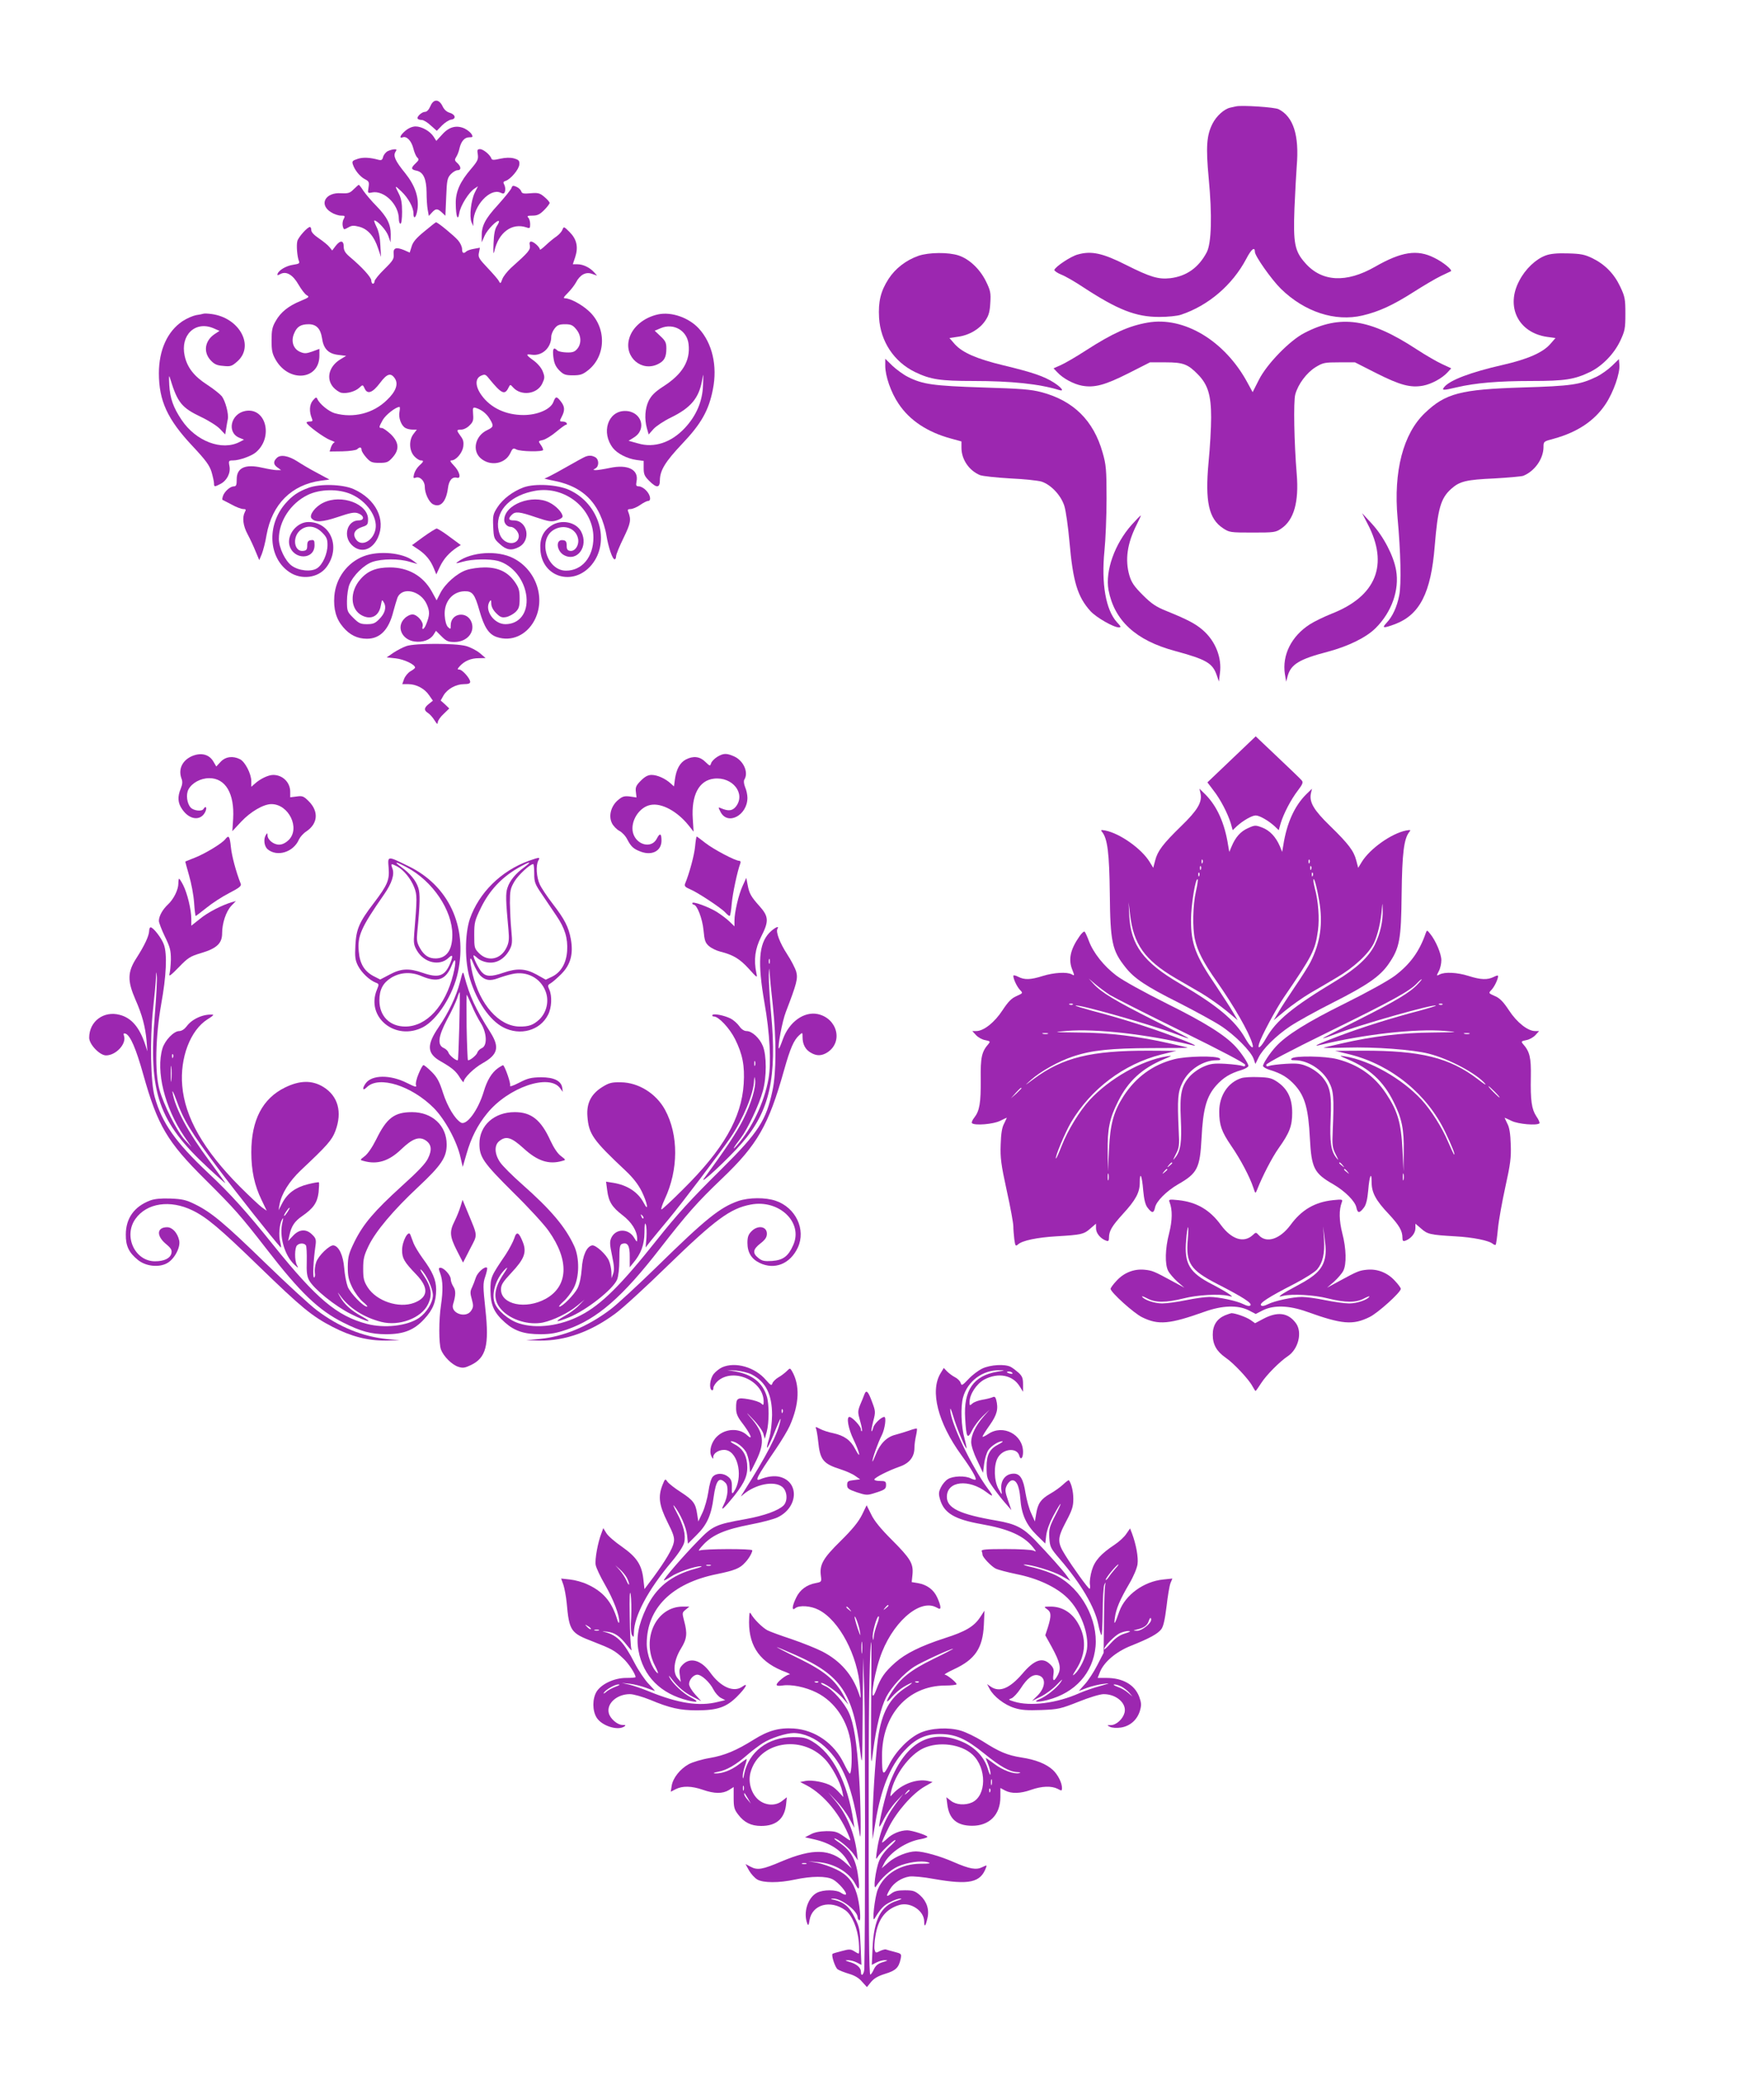 <?xml version="1.0" standalone="no"?>
<!DOCTYPE svg PUBLIC "-//W3C//DTD SVG 20010904//EN"
 "http://www.w3.org/TR/2001/REC-SVG-20010904/DTD/svg10.dtd">
<svg version="1.0" xmlns="http://www.w3.org/2000/svg"
 width="1088pt" height="1280pt" viewBox="0 0 1088 1280"
 preserveAspectRatio="xMidYMid meet">
<g transform="translate(0,1280) scale(0.1,-0.1)"
fill="#9c27b0" stroke="none">
<path d="M2655 12146 c-10 -23 -22 -36 -34 -36 -20 0 -55 -33 -44 -43 3 -4 15
-7 25 -7 10 0 35 -15 55 -34 l37 -33 32 33 c18 18 43 34 56 36 33 4 28 31 -7
42 -19 5 -36 20 -45 40 -22 46 -56 47 -75 2z"/>
<path d="M7624 12144 c-5 -1 -21 -5 -36 -8 -37 -8 -85 -51 -109 -98 -37 -72
-42 -144 -24 -337 22 -231 17 -401 -12 -457 -50 -95 -125 -148 -225 -160 -73
-8 -122 6 -273 82 -144 73 -215 88 -298 64 -42 -11 -137 -74 -144 -95 -1 -5
18 -19 43 -29 26 -10 86 -45 134 -77 214 -140 325 -184 470 -184 53 0 113 6
135 14 168 56 316 183 401 343 32 62 54 79 54 44 0 -25 103 -171 160 -227 146
-143 335 -205 504 -165 102 24 188 64 312 143 61 39 137 84 170 100 32 15 61
29 63 30 11 8 -49 57 -103 83 -105 53 -202 38 -366 -56 -177 -101 -328 -93
-430 24 -65 73 -74 122 -66 337 4 99 11 216 14 260 16 190 -20 304 -111 351
-23 13 -228 26 -263 18z"/>
<path d="M2501 11994 c-32 -27 -42 -50 -17 -41 24 9 53 -21 65 -67 6 -25 17
-51 25 -58 11 -11 10 -16 -10 -35 -31 -29 -30 -39 6 -46 41 -9 60 -50 61 -134
0 -37 3 -85 7 -107 l7 -38 19 21 c24 26 34 26 62 0 l21 -20 5 115 c4 105 7
118 28 141 13 14 32 25 42 25 24 0 23 22 -2 45 -17 15 -17 20 -5 39 7 11 16
35 19 51 10 43 31 68 60 68 22 0 24 2 15 19 -6 10 -25 26 -43 35 -50 23 -97
11 -139 -37 l-36 -39 -16 25 c-22 35 -74 64 -112 64 -19 0 -43 -10 -62 -26z"/>
<path d="M2392 11868 c-12 -6 -25 -22 -29 -35 -4 -19 -10 -23 -27 -19 -55 15
-97 17 -130 6 -31 -10 -36 -15 -30 -33 11 -36 44 -76 74 -92 26 -13 28 -19 23
-51 -6 -36 -5 -37 22 -31 75 14 165 -75 165 -164 0 -16 5 -29 10 -29 6 0 10
31 10 73 0 53 -5 83 -20 112 -27 53 -26 54 16 14 42 -40 74 -98 74 -134 0 -44
18 -27 25 24 10 74 -15 147 -76 223 -61 75 -75 106 -60 131 9 14 8 17 -6 16
-10 0 -28 -5 -41 -11z"/>
<path d="M2947 11847 c4 -29 -1 -41 -41 -88 -69 -80 -96 -142 -95 -214 1 -81
13 -114 22 -58 7 44 59 128 94 150 l21 14 -20 -40 c-23 -48 -34 -146 -20 -181
l11 -25 0 26 c3 101 103 209 167 181 19 -9 24 -8 29 8 3 11 1 28 -4 39 -9 16
-7 21 7 25 31 10 83 71 85 101 2 24 -3 29 -33 38 -23 6 -52 5 -85 -2 -39 -9
-51 -9 -54 1 -8 23 -50 58 -70 58 -17 0 -19 -5 -14 -33z"/>
<path d="M2182 11633 c-24 -24 -33 -27 -78 -25 -99 7 -139 -71 -61 -118 17
-11 45 -20 60 -20 25 0 27 -2 17 -21 -7 -11 -9 -31 -6 -44 6 -23 7 -23 34 -8
22 13 34 13 69 4 52 -14 91 -59 115 -133 l18 -53 -4 72 c-2 46 -10 86 -23 112
-11 23 -18 41 -14 41 19 0 74 -60 86 -95 l14 -40 1 48 c0 64 -22 108 -88 176
-30 30 -66 73 -80 93 -13 21 -27 38 -29 38 -2 0 -16 -12 -31 -27z"/>
<path d="M3155 11641 c-3 -10 -41 -57 -83 -104 -80 -87 -103 -131 -101 -198
l0 -34 18 41 c17 38 78 100 88 90 3 -2 -3 -16 -13 -31 -12 -19 -18 -51 -20
-108 -2 -56 -1 -71 5 -47 25 116 109 178 199 147 19 -7 22 -5 22 20 0 16 -5
34 -12 41 -9 9 -4 12 26 12 30 0 45 7 72 34 19 19 34 39 34 44 0 6 -14 22 -32
37 -28 24 -39 27 -85 23 -43 -4 -54 -2 -58 12 -3 9 -16 22 -30 28 -20 9 -25 8
-30 -7z"/>
<path d="M2618 11373 c-50 -41 -71 -65 -79 -93 l-12 -38 -34 15 c-51 21 -69
14 -65 -25 3 -28 -4 -40 -57 -92 -34 -33 -61 -67 -61 -75 0 -8 -4 -15 -10 -15
-5 0 -10 9 -10 20 0 20 -59 84 -133 146 -28 24 -37 39 -37 63 0 39 -21 41 -50
4 l-21 -28 -17 21 c-9 12 -38 35 -64 53 -30 20 -48 39 -48 51 0 11 -4 20 -8
20 -16 0 -72 -63 -78 -87 -7 -26 -1 -97 10 -124 6 -13 -1 -17 -35 -22 -43 -6
-89 -33 -97 -56 -3 -10 0 -11 18 -1 36 19 77 -5 112 -67 17 -29 39 -58 50 -64
18 -10 15 -13 -37 -35 -74 -30 -124 -69 -155 -125 -21 -36 -25 -57 -25 -119 0
-64 4 -82 27 -122 83 -140 268 -121 268 28 l0 42 -43 -16 c-37 -13 -49 -14
-75 -3 -43 18 -59 66 -38 114 17 42 41 57 90 57 47 0 73 -27 82 -85 9 -66 39
-97 100 -104 l49 -6 -38 -23 c-68 -43 -87 -117 -42 -170 14 -16 37 -32 51 -35
35 -6 85 8 111 32 20 19 21 19 32 -5 17 -39 49 -27 95 34 43 58 67 65 92 27
22 -34 6 -80 -49 -132 -84 -83 -207 -114 -322 -82 -38 11 -95 58 -108 89 -5
12 -10 10 -27 -10 -22 -25 -24 -70 -6 -112 6 -14 3 -18 -13 -18 -12 0 -21 -3
-20 -7 1 -15 109 -94 147 -108 20 -7 32 -14 25 -14 -6 -1 -15 -13 -21 -28 l-9
-28 79 1 c44 1 85 7 91 13 15 15 27 14 27 -4 0 -8 13 -29 29 -47 26 -29 35
-33 81 -33 46 0 55 4 81 33 44 49 40 94 -11 144 -23 21 -47 38 -55 38 -20 0
-19 5 6 50 18 31 80 80 103 80 3 0 3 -13 0 -30 -8 -35 11 -87 37 -100 10 -6
30 -10 44 -10 l26 0 -20 -26 c-30 -38 -28 -103 4 -138 13 -14 31 -26 40 -26
21 0 19 -7 -10 -33 -13 -12 -27 -35 -31 -51 -6 -25 -5 -28 11 -22 25 9 55 -21
55 -56 0 -41 25 -94 50 -108 46 -24 82 14 93 100 6 48 27 71 56 63 28 -7 15
41 -21 77 -20 21 -25 30 -14 30 28 0 66 44 73 83 4 30 1 45 -16 67 -27 37 -26
40 4 40 14 0 37 11 51 26 22 21 25 32 22 69 -3 41 -1 44 17 39 35 -11 65 -34
85 -67 27 -44 25 -51 -15 -70 -74 -35 -95 -126 -40 -174 59 -51 150 -35 182
31 14 31 19 34 37 24 26 -14 166 -16 166 -3 0 6 -7 21 -16 33 -15 21 -14 22
15 28 16 4 53 26 81 50 29 24 56 44 61 44 6 0 7 5 4 10 -3 6 -15 10 -26 10
-18 0 -19 2 -4 30 20 39 19 62 -6 94 -26 33 -32 33 -46 -4 -17 -45 -98 -80
-184 -80 -109 0 -203 44 -259 122 -39 54 -41 103 -4 120 24 11 29 10 50 -17
77 -94 97 -104 120 -57 11 22 11 22 29 2 49 -54 147 -42 179 23 16 34 17 42 4
75 -8 22 -31 49 -55 67 -50 36 -53 43 -13 37 64 -9 120 43 120 111 0 13 9 36
21 51 16 21 29 26 64 26 36 0 48 -5 69 -31 31 -37 34 -87 7 -120 -16 -19 -28
-24 -66 -23 -25 1 -51 6 -57 12 -24 24 -31 12 -25 -40 5 -40 14 -59 37 -83 26
-26 38 -30 84 -30 45 0 60 5 93 31 113 89 115 267 3 367 -44 40 -112 76 -143
77 -15 0 -12 6 15 33 18 18 40 46 50 64 25 48 61 68 99 54 l32 -11 -19 21
c-26 29 -68 49 -102 49 l-29 0 15 45 c20 62 9 110 -35 154 -35 35 -36 35 -44
14 -4 -11 -20 -29 -35 -40 -15 -10 -45 -34 -66 -54 -21 -20 -38 -33 -38 -28 0
14 -38 49 -54 49 -9 0 -12 -8 -8 -25 4 -26 -7 -40 -117 -138 -23 -22 -47 -52
-53 -69 -10 -28 -12 -29 -21 -12 -5 11 -37 47 -70 82 -53 56 -59 66 -53 93 l6
31 -38 -7 c-20 -3 -41 -11 -46 -16 -17 -16 -26 -10 -26 15 0 14 -11 38 -25 54
-23 27 -127 113 -136 111 -2 0 -34 -25 -71 -56z"/>
<path d="M5665 11222 c-77 -27 -143 -78 -185 -143 -48 -75 -64 -139 -58 -240
9 -145 92 -271 222 -334 95 -46 156 -55 358 -55 236 0 408 -18 531 -56 33 -10
16 14 -31 45 -62 40 -133 64 -311 107 -167 40 -255 79 -302 131 l-33 38 54 8
c70 10 133 48 167 99 22 32 28 56 31 110 4 61 1 76 -27 133 -37 75 -102 137
-168 159 -62 21 -184 20 -248 -2z"/>
<path d="M9533 11224 c-60 -22 -125 -83 -162 -155 -86 -160 -7 -321 171 -347
l52 -7 -33 -38 c-46 -52 -139 -93 -293 -128 -197 -45 -324 -93 -360 -136 -18
-22 -7 -22 73 -3 117 28 261 40 467 40 203 0 263 9 360 56 75 37 147 111 185
191 29 62 32 76 32 168 0 91 -3 106 -32 167 -37 79 -94 137 -171 175 -48 23
-71 28 -152 30 -66 2 -108 -2 -137 -13z"/>
<path d="M1255 10865 c-5 -2 -26 -6 -46 -9 -20 -4 -57 -20 -83 -37 -93 -62
-146 -178 -146 -321 0 -170 53 -285 206 -448 85 -91 106 -120 119 -162 8 -28
15 -60 15 -70 0 -22 3 -22 40 -3 40 21 64 68 55 111 -6 32 -4 34 23 34 37 0
111 26 139 49 111 92 64 280 -64 256 -91 -17 -116 -135 -35 -166 l27 -11 -27
-14 c-109 -57 -270 4 -358 136 -51 76 -71 132 -76 215 -3 61 -2 66 7 35 44
-143 70 -175 187 -231 47 -22 101 -56 119 -75 l32 -34 6 37 c3 21 8 47 10 57
7 32 -15 113 -37 142 -12 14 -52 46 -89 70 -81 52 -124 106 -140 179 -28 127
64 217 176 171 l39 -17 -29 -19 c-61 -40 -73 -110 -27 -161 23 -25 38 -33 78
-36 46 -5 54 -2 87 27 109 95 15 270 -158 293 -22 3 -44 4 -50 2z"/>
<path d="M4060 10861 c-89 -19 -161 -79 -180 -152 -31 -113 79 -206 180 -154
38 19 50 43 50 96 0 35 -6 47 -36 75 l-36 34 38 16 c79 33 162 -15 171 -99 12
-103 -38 -186 -158 -262 -50 -33 -71 -54 -88 -87 -23 -48 -27 -111 -11 -170
l11 -38 29 33 c16 18 64 50 107 71 123 60 173 119 193 228 9 51 9 50 6 -28 -3
-99 -41 -188 -112 -264 -84 -90 -189 -125 -289 -95 l-58 16 32 20 c84 51 47
164 -54 164 -106 0 -149 -134 -74 -229 27 -34 87 -65 144 -73 l45 -6 0 -44 c0
-38 5 -50 34 -79 46 -46 66 -45 66 4 1 61 33 114 138 225 117 123 164 206 189
336 29 144 -4 285 -87 375 -62 67 -168 104 -250 87z"/>
<path d="M7078 10810 c-115 -20 -215 -65 -381 -172 -60 -39 -129 -79 -154 -90
l-45 -20 24 -25 c34 -37 99 -72 151 -82 77 -14 141 3 286 76 l134 68 96 0
c109 0 138 -11 201 -76 60 -62 80 -127 80 -264 0 -63 -7 -188 -16 -278 -22
-240 1 -347 89 -405 39 -26 45 -27 182 -27 134 0 143 1 178 25 78 53 109 164
95 335 -16 192 -21 449 -9 492 17 63 70 134 125 168 46 28 56 30 146 30 l97 0
134 -68 c145 -73 209 -90 286 -76 52 10 117 45 151 82 l23 25 -56 26 c-31 14
-102 55 -157 91 -290 190 -470 217 -693 101 -90 -46 -231 -191 -280 -288 l-39
-77 -31 57 c-139 259 -392 412 -617 372z"/>
<path d="M5460 10544 c0 -63 35 -165 82 -234 68 -103 179 -176 323 -215 l65
-18 0 -39 c0 -72 47 -141 115 -169 17 -6 100 -15 185 -20 85 -4 173 -13 195
-20 59 -20 120 -86 140 -151 9 -29 23 -127 31 -218 22 -250 50 -341 130 -430
36 -39 142 -100 175 -100 15 0 13 6 -12 32 -69 76 -97 239 -77 440 7 68 13
213 13 323 0 179 -3 209 -24 282 -56 200 -181 322 -378 374 -64 17 -128 22
-363 29 -304 10 -369 19 -460 65 -28 14 -70 45 -95 68 l-45 44 0 -43z"/>
<path d="M9942 10543 c-24 -23 -66 -53 -95 -67 -101 -49 -154 -57 -457 -66
-382 -12 -474 -36 -601 -157 -135 -128 -195 -361 -169 -649 19 -207 24 -409
10 -477 -14 -71 -41 -130 -78 -169 -31 -33 -21 -35 52 -8 153 58 222 193 245
481 19 232 37 295 101 353 53 47 90 57 270 65 85 5 164 12 175 16 70 28 124
104 125 176 0 36 0 36 64 53 145 40 251 110 320 215 48 73 89 190 84 242 l-3
34 -43 -42z"/>
<path d="M1707 9975 c-23 -22 -21 -41 5 -59 l22 -16 -26 0 c-15 0 -55 7 -91
15 -104 24 -157 0 -157 -71 0 -36 -3 -44 -18 -44 -22 0 -58 -32 -67 -60 -4
-12 -5 -22 -3 -23 1 -1 27 -14 56 -29 28 -16 61 -28 72 -28 17 0 19 -3 10 -19
-17 -33 -11 -84 17 -136 15 -28 37 -75 49 -105 l23 -55 16 38 c8 21 22 73 29
117 34 190 154 310 335 335 l53 7 -78 42 c-44 23 -97 55 -120 70 -54 35 -105
44 -127 21z"/>
<path d="M3610 9983 c-8 -3 -65 -34 -126 -69 -61 -35 -117 -64 -125 -65 -8 0
19 -7 60 -15 139 -28 229 -94 282 -209 16 -34 34 -91 39 -126 12 -73 37 -149
51 -149 5 0 9 9 9 19 0 11 21 62 46 113 44 91 48 111 29 161 -6 13 -2 17 14
17 12 0 39 11 59 25 20 14 42 25 49 25 22 0 14 39 -12 65 -13 14 -33 25 -44
25 -17 0 -20 5 -15 30 15 73 -53 107 -163 84 -38 -8 -77 -14 -88 -14 -18 1
-19 1 -2 11 23 13 22 56 -2 69 -21 11 -37 12 -61 3z"/>
<path d="M1903 9791 c-63 -23 -100 -48 -142 -96 -117 -134 -106 -337 24 -424
74 -50 178 -36 228 30 91 121 28 279 -111 279 -70 0 -133 -77 -117 -143 24
-92 155 -92 155 0 0 30 -3 34 -22 31 -18 -2 -23 -10 -23 -33 0 -24 -5 -31 -24
-33 -54 -8 -70 76 -25 122 40 39 96 36 140 -8 28 -28 34 -41 34 -77 0 -55 -30
-122 -64 -144 -36 -24 -113 -16 -156 15 -40 28 -80 111 -80 166 0 109 72 219
178 271 76 37 190 39 269 4 95 -42 163 -140 149 -215 -14 -74 -89 -112 -121
-62 -22 33 -7 61 40 76 31 10 35 15 35 47 0 95 -164 157 -276 102 -49 -23 -89
-76 -73 -96 23 -27 67 -24 163 8 76 26 102 31 124 23 39 -14 42 -44 4 -44 -70
0 -98 -96 -43 -151 54 -54 126 -34 162 45 50 111 -13 238 -150 299 -67 30
-208 34 -278 8z"/>
<path d="M3230 9794 c-67 -25 -128 -71 -162 -123 -27 -42 -29 -52 -26 -119 3
-71 5 -76 41 -108 40 -37 72 -42 116 -19 79 40 56 165 -31 165 -32 0 -35 11
-12 34 22 23 48 20 150 -15 78 -26 94 -29 127 -19 20 6 37 17 37 24 0 23 -40
66 -81 86 -106 54 -279 -12 -279 -108 0 -22 19 -42 40 -42 22 0 50 -32 50 -56
0 -48 -62 -60 -100 -19 -15 16 -24 41 -28 73 -10 110 82 199 231 225 183 31
357 -110 357 -289 0 -120 -70 -204 -169 -204 -118 0 -176 190 -77 251 62 38
137 12 151 -52 9 -39 -17 -81 -48 -77 -17 2 -22 10 -22 33 0 24 -5 31 -23 33
-47 7 -40 -68 8 -93 81 -42 151 55 105 145 -31 61 -124 79 -186 37 -50 -33
-71 -80 -66 -149 10 -170 204 -227 316 -92 117 142 48 377 -138 462 -72 33
-211 41 -281 16z"/>
<path d="M8435 9569 c132 -252 54 -447 -223 -555 -47 -19 -107 -48 -133 -65
-114 -73 -172 -190 -154 -307 l8 -47 9 35 c20 72 71 104 248 150 127 34 237
88 295 146 99 99 147 235 126 356 -15 89 -78 210 -150 288 l-60 65 34 -66z"/>
<path d="M6980 9563 c-105 -118 -164 -285 -143 -402 36 -189 168 -311 409
-376 195 -53 233 -75 259 -151 l13 -38 6 50 c14 97 -28 201 -106 268 -45 39
-95 65 -223 117 -65 26 -93 45 -147 99 -53 53 -69 77 -82 120 -28 96 -14 197
44 312 16 32 28 58 26 58 -3 0 -28 -26 -56 -57z"/>
<path d="M2612 9489 l-71 -52 39 -26 c46 -31 75 -66 96 -117 l15 -37 23 49
c23 47 55 84 104 117 l24 15 -69 51 c-37 28 -73 50 -79 51 -6 0 -43 -23 -82
-51z"/>
<path d="M2243 9369 c-101 -39 -172 -135 -181 -246 -6 -80 11 -141 54 -191 41
-49 89 -72 147 -72 81 0 135 55 163 168 8 31 20 69 25 84 28 71 143 46 181
-39 20 -45 19 -68 -4 -125 -12 -31 -29 -38 -21 -10 6 26 -34 72 -63 72 -14 0
-36 -11 -49 -25 -52 -51 -17 -131 62 -142 51 -7 96 10 117 42 l15 24 35 -35
c29 -29 41 -34 79 -34 76 0 127 58 106 120 -26 74 -129 60 -129 -17 0 -25 -1
-26 -17 -11 -10 10 -18 38 -20 70 -6 84 46 149 122 151 49 1 63 -17 92 -119
29 -103 58 -148 109 -164 88 -29 180 11 229 101 73 135 14 313 -129 386 -97
50 -260 39 -342 -22 -17 -12 -13 -12 30 0 57 17 165 19 218 5 91 -26 164 -118
175 -221 10 -100 -44 -169 -130 -169 -71 0 -131 87 -97 140 8 12 10 9 10 -13
0 -18 11 -40 30 -59 26 -26 36 -29 63 -24 18 4 43 18 57 31 21 21 25 35 25 84
0 50 -5 66 -30 102 -43 61 -102 89 -185 89 -36 0 -87 -7 -113 -16 -59 -20
-131 -84 -161 -142 l-23 -45 -30 55 c-54 96 -145 148 -258 148 -84 0 -137 -21
-182 -73 -68 -77 -63 -186 9 -223 57 -30 106 -4 117 62 7 37 7 38 19 17 17
-30 6 -68 -30 -103 -24 -25 -38 -30 -75 -30 -39 0 -50 5 -84 39 -37 37 -39 41
-39 104 0 35 7 81 15 101 24 58 90 122 142 140 58 20 165 21 229 1 l49 -14
-25 19 c-64 51 -214 65 -307 29z"/>
<path d="M2507 8815 c-21 -7 -57 -26 -80 -41 l-42 -29 56 -6 c52 -6 119 -38
119 -57 0 -4 -13 -14 -29 -23 -15 -9 -33 -31 -39 -48 l-11 -31 37 0 c50 0 102
-28 129 -69 l23 -33 -25 -20 c-30 -24 -32 -39 -5 -56 11 -7 29 -27 40 -45 15
-24 20 -27 20 -13 0 10 16 34 36 52 l35 34 -26 25 -27 24 18 32 c24 40 77 69
126 69 26 0 38 4 38 14 0 21 -49 76 -67 76 -14 0 -13 3 3 21 29 32 69 49 116
49 l43 1 -35 30 c-19 16 -57 36 -85 44 -66 18 -315 18 -368 0z"/>
<path d="M7596 8116 l-149 -142 37 -49 c44 -56 88 -142 107 -203 l12 -43 26
25 c37 34 93 66 116 66 23 0 79 -32 116 -66 l26 -25 12 43 c19 61 63 146 106
202 29 38 34 50 24 62 -6 8 -73 72 -148 143 l-136 129 -149 -142z"/>
<path d="M1184 8136 c-61 -27 -86 -82 -64 -140 7 -18 5 -35 -5 -60 -21 -50
-19 -88 8 -127 44 -66 113 -75 142 -19 14 27 5 44 -10 20 -10 -17 -61 -11 -79
9 -23 25 -30 80 -14 111 22 41 75 70 129 70 100 0 156 -95 147 -250 l-5 -77
54 58 c58 62 138 109 187 109 107 0 179 -149 107 -221 -20 -19 -40 -29 -60
-29 -34 0 -71 30 -71 58 0 14 -2 15 -10 2 -16 -25 -11 -69 10 -88 59 -50 160
-19 194 60 7 15 27 38 46 50 71 48 77 123 14 186 -31 31 -39 34 -74 29 l-40
-5 0 36 c-1 57 -47 102 -105 102 -30 0 -80 -24 -112 -53 l-23 -20 0 34 c0 46
-39 121 -70 136 -44 22 -89 16 -119 -16 l-27 -29 -17 29 c-26 46 -76 59 -133
35z"/>
<path d="M4423 8131 c-17 -11 -34 -28 -37 -39 -6 -19 -8 -18 -36 9 -33 33 -74
38 -120 14 -36 -19 -58 -59 -67 -120 l-6 -46 -21 19 c-33 30 -82 52 -117 52
-22 0 -41 -10 -66 -35 -29 -29 -35 -41 -31 -70 l4 -34 -41 6 c-34 4 -46 1 -73
-22 -43 -36 -60 -97 -38 -142 8 -17 29 -39 46 -48 16 -8 39 -32 49 -53 24 -46
40 -60 88 -77 68 -23 123 8 123 70 0 45 -10 49 -29 12 -32 -64 -127 -40 -147
37 -17 70 38 158 109 171 68 13 164 -39 234 -126 l31 -39 -5 78 c-10 147 38
239 131 249 114 13 197 -92 135 -172 -22 -27 -46 -30 -93 -10 -17 8 -17 6 -2
-23 44 -86 166 -21 166 87 0 18 -6 47 -14 65 -8 20 -10 39 -5 47 28 45 -6 120
-67 145 -44 19 -63 18 -101 -5z"/>
<path d="M7405 7904 c10 -53 -19 -102 -119 -199 -114 -111 -146 -154 -161
-212 l-12 -46 -22 36 c-50 82 -183 176 -273 194 -28 5 -31 4 -21 -8 34 -41 45
-132 48 -379 3 -302 14 -353 97 -457 53 -68 128 -118 328 -218 102 -52 219
-116 260 -143 86 -56 186 -157 202 -203 l11 -32 19 39 c26 54 109 136 196 194
40 27 157 92 260 144 214 108 293 163 346 239 69 100 78 149 81 432 3 252 14
343 48 384 10 12 7 13 -21 8 -90 -18 -223 -112 -273 -194 l-22 -36 -12 46
c-15 58 -47 101 -161 212 -100 97 -129 146 -119 199 l7 31 -36 -35 c-72 -72
-120 -178 -141 -315 l-7 -40 -14 35 c-25 58 -62 97 -108 115 -42 16 -46 16
-88 -3 -46 -20 -78 -56 -102 -114 l-14 -33 -7 40 c-21 137 -69 243 -141 315
l-36 35 7 -31z m12 -426 c-3 -8 -6 -5 -6 6 -1 11 2 17 5 13 3 -3 4 -12 1 -19z
m660 0 c-3 -8 -6 -5 -6 6 -1 11 2 17 5 13 3 -3 4 -12 1 -19z m-670 -40 c-3 -8
-6 -5 -6 6 -1 11 2 17 5 13 3 -3 4 -12 1 -19z m680 0 c-3 -8 -6 -5 -6 6 -1 11
2 17 5 13 3 -3 4 -12 1 -19z m-690 -40 c-3 -8 -6 -5 -6 6 -1 11 2 17 5 13 3
-3 4 -12 1 -19z m700 0 c-3 -8 -6 -5 -6 6 -1 11 2 17 5 13 3 -3 4 -12 1 -19z
m-721 -98 c-19 -83 -22 -224 -6 -294 16 -72 52 -143 134 -259 107 -153 198
-311 220 -384 13 -43 -12 -23 -44 33 -62 110 -171 201 -403 337 -224 131 -303
237 -312 421 l-4 81 9 -75 c21 -185 91 -282 279 -393 45 -26 118 -68 162 -94
45 -27 113 -75 152 -107 l71 -59 -29 49 c-15 27 -62 98 -102 159 -130 190
-157 262 -157 410 0 92 28 264 41 251 3 -2 -2 -37 -11 -76z m760 -54 c25 -142
8 -260 -54 -382 -11 -22 -54 -90 -95 -150 -40 -60 -87 -131 -102 -158 l-29
-49 71 59 c39 32 107 80 152 107 44 26 118 68 162 95 109 63 201 149 233 215
24 51 43 132 49 212 4 40 4 40 5 -6 3 -70 -15 -147 -48 -216 -38 -77 -114
-147 -240 -223 -269 -162 -368 -244 -431 -354 -31 -56 -56 -75 -43 -33 13 44
104 214 154 287 176 257 192 289 209 411 10 75 2 182 -19 258 -5 20 -10 43 -9
51 1 31 20 -36 35 -124z"/>
<path d="M1389 7623 c-22 -27 -123 -88 -186 -113 -32 -13 -59 -24 -60 -24 -1
-1 10 -39 23 -86 14 -47 28 -122 31 -167 3 -46 8 -83 10 -83 2 0 32 23 66 50
34 28 97 69 140 91 62 32 77 44 72 57 -29 73 -56 174 -61 228 -7 67 -13 75
-35 47z"/>
<path d="M4287 7577 c-5 -53 -36 -167 -62 -229 -5 -13 2 -21 31 -33 46 -19
193 -116 218 -144 11 -12 22 -21 26 -21 4 0 10 34 13 75 6 66 35 201 53 249 4
9 1 16 -6 16 -25 0 -159 71 -209 110 -28 22 -52 40 -54 40 -2 0 -7 -28 -10
-63z"/>
<path d="M2397 7447 c6 -75 -6 -105 -92 -218 -89 -116 -108 -160 -113 -260 -4
-72 -1 -92 16 -126 22 -43 71 -89 109 -104 21 -8 22 -10 8 -43 -71 -170 114
-320 284 -232 89 47 187 201 216 341 59 281 -58 532 -305 652 -133 65 -129 65
-123 -10z m112 3 c160 -85 281 -265 281 -416 0 -94 -35 -144 -101 -146 -43 -1
-73 18 -99 64 -19 34 -21 49 -16 101 17 174 18 235 6 271 -14 44 -51 89 -104
127 -51 37 -38 37 33 -1z m-60 6 c40 -21 86 -77 106 -130 18 -46 18 -67 0
-281 -5 -61 -3 -75 17 -109 44 -75 139 -97 194 -45 27 26 30 14 10 -35 -33
-78 -71 -91 -171 -56 -83 29 -132 26 -201 -11 l-59 -31 -43 22 c-55 30 -83 76
-89 150 -9 97 12 146 156 353 48 69 66 124 51 161 -11 30 -9 31 29 12z m346
-668 c-49 -195 -165 -320 -295 -320 -96 0 -160 64 -160 161 0 67 22 108 73
140 56 34 122 38 187 10 99 -42 150 -24 187 68 24 59 29 24 8 -59z"/>
<path d="M3261 7490 c-171 -62 -307 -197 -363 -358 -32 -96 -32 -266 1 -372
43 -139 122 -254 205 -297 104 -54 227 -20 276 77 23 44 26 116 8 156 -11 24
-10 28 7 38 11 6 41 32 67 58 57 57 75 123 59 214 -14 76 -38 123 -112 219
-34 44 -70 98 -80 120 -20 44 -25 116 -9 146 13 23 9 23 -59 -1z m-27 -39
c-53 -38 -90 -83 -104 -127 -12 -35 -11 -76 6 -260 5 -56 3 -78 -11 -107 -35
-75 -114 -92 -169 -38 -30 30 -31 35 -31 114 0 78 3 89 43 171 51 103 124 181
222 239 76 44 99 49 44 8z m61 -39 c0 -54 4 -65 50 -132 28 -41 67 -99 87
-129 52 -76 71 -139 66 -216 -5 -76 -38 -133 -94 -160 l-38 -18 -57 32 c-68
37 -120 40 -204 11 -75 -26 -107 -25 -133 3 -19 20 -52 86 -52 103 0 4 11 -3
24 -15 15 -14 42 -25 68 -28 52 -6 100 23 130 77 17 31 19 46 12 120 -5 47 -8
123 -9 170 0 76 3 90 28 133 24 40 96 107 116 107 3 0 6 -26 6 -58z m-334
-628 c30 -31 61 -37 111 -18 24 9 63 21 88 26 88 20 174 -24 205 -107 23 -59
7 -129 -38 -173 -38 -35 -65 -45 -125 -44 -125 3 -242 135 -287 323 -21 93
-19 127 5 65 11 -27 29 -59 41 -72z"/>
<path d="M1100 7350 c0 -38 -29 -97 -65 -130 -32 -30 -55 -71 -55 -100 0 -12
17 -55 37 -97 32 -65 37 -86 37 -142 -1 -36 -5 -77 -9 -90 -5 -18 11 -5 56 41
58 60 71 69 139 89 97 29 130 60 130 122 0 62 24 135 57 170 l28 29 -25 -7
c-61 -18 -149 -63 -197 -103 l-53 -42 0 42 c0 57 -25 159 -50 208 -11 22 -23
40 -25 40 -3 0 -5 -14 -5 -30z"/>
<path d="M4581 7337 c-25 -53 -51 -164 -51 -216 l0 -35 -32 31 c-18 17 -53 43
-77 58 -52 32 -151 68 -151 54 0 -5 4 -9 8 -9 21 0 54 -85 61 -157 6 -65 11
-79 34 -99 15 -13 46 -28 70 -34 79 -20 119 -44 174 -104 54 -60 55 -60 48
-28 -17 82 -8 149 29 223 49 96 48 125 -9 189 -54 60 -64 79 -74 133 l-8 42
-22 -48z"/>
<path d="M920 7058 c-1 -31 -28 -89 -78 -167 -56 -86 -57 -141 -7 -256 42 -95
61 -167 69 -255 l5 -65 -13 41 c-36 108 -85 165 -157 184 -99 27 -189 -40
-189 -141 0 -41 65 -109 104 -109 61 0 127 71 111 120 -5 15 -3 18 10 14 29
-12 63 -89 109 -253 88 -314 148 -415 381 -646 183 -182 218 -222 378 -428
209 -271 323 -380 476 -456 105 -53 171 -71 262 -71 110 0 174 26 236 94 54
58 73 107 73 182 0 59 -22 110 -82 191 -24 33 -50 76 -57 94 -7 19 -16 43 -20
53 -12 32 -51 -41 -51 -95 0 -51 13 -73 87 -150 79 -82 75 -141 -12 -175 -95
-36 -232 10 -287 95 -24 38 -28 55 -28 116 0 60 5 81 34 141 43 89 151 218
305 362 143 134 176 183 176 262 0 117 -89 200 -214 200 -108 0 -156 -36 -220
-167 -25 -50 -53 -91 -72 -105 -30 -23 -30 -23 -7 -29 84 -24 156 -2 233 72
69 66 110 81 150 55 36 -24 41 -58 15 -111 -15 -32 -63 -82 -163 -172 -169
-154 -235 -231 -290 -341 -36 -74 -41 -92 -42 -155 0 -59 5 -82 28 -129 16
-32 45 -71 65 -88 20 -16 32 -30 26 -30 -23 0 -102 82 -119 122 -9 24 -19 76
-22 116 -6 77 -32 134 -65 140 -24 5 -95 -64 -108 -104 -7 -20 -10 -49 -8 -65
3 -16 0 -29 -5 -29 -9 0 -5 100 9 197 5 36 2 46 -20 67 -36 37 -80 35 -118 -6
l-31 -33 8 35 c12 57 32 87 79 119 69 48 93 82 101 146 3 31 4 59 2 62 -3 2
-34 -3 -69 -12 -75 -19 -125 -55 -157 -116 l-23 -44 6 35 c12 66 59 142 130
210 165 155 194 188 215 245 43 116 16 214 -74 270 -70 43 -145 42 -237 -3
-139 -68 -208 -201 -208 -400 0 -113 20 -205 63 -293 l32 -67 -30 21 c-16 12
-77 69 -135 127 -224 225 -340 428 -356 623 -15 172 50 342 155 409 25 15 41
28 35 29 -57 6 -129 -25 -163 -72 -14 -18 -31 -29 -46 -29 -33 0 -88 -57 -103
-107 -42 -140 14 -366 133 -541 l46 -67 -42 45 c-48 52 -130 216 -156 310 -29
107 -24 326 11 525 32 175 38 309 17 368 -13 39 -66 107 -82 107 -5 0 -9 -10
-9 -22z m35 -518 c-40 -480 22 -660 329 -944 58 -54 106 -96 106 -94 0 2 -44
63 -98 136 -133 179 -211 324 -228 424 -3 18 8 -4 24 -48 43 -121 88 -195 255
-418 120 -160 341 -439 388 -490 4 -5 3 8 -2 30 -12 41 -6 114 11 142 8 13 8
9 3 -13 -23 -88 11 -208 73 -266 25 -23 26 -23 15 -2 -15 29 -14 106 1 121 16
16 45 15 55 0 4 -7 6 -51 5 -98 -2 -67 1 -92 15 -118 29 -53 160 -159 257
-207 99 -50 152 -61 66 -14 -64 35 -108 75 -133 121 -17 31 -17 31 0 8 54 -77
146 -136 255 -164 110 -28 247 23 288 109 28 58 21 107 -27 178 -20 30 -26 44
-14 33 31 -28 71 -115 71 -156 0 -44 -39 -107 -85 -139 -73 -50 -213 -66 -323
-37 -184 49 -310 155 -573 482 -165 206 -268 321 -405 449 -201 189 -286 309
-330 470 -25 90 -30 354 -10 539 9 82 17 169 18 195 1 41 2 42 5 11 3 -19 -3
-127 -12 -240z m112 -262 c-3 -8 -6 -5 -6 6 -1 11 2 17 5 13 3 -3 4 -12 1 -19z
m-10 -140 c-2 -24 -4 -7 -4 37 0 44 2 63 4 43 2 -21 2 -57 0 -80z m717 -813
c-9 -14 -18 -25 -21 -25 -5 0 5 18 20 38 17 22 18 13 1 -13z"/>
<path d="M4744 7045 c-64 -69 -72 -182 -29 -430 33 -185 43 -371 25 -469 -26
-146 -102 -306 -195 -411 -34 -39 -21 -13 24 45 43 57 113 205 136 290 24 86
24 220 0 278 -20 49 -67 92 -100 92 -15 0 -32 11 -45 30 -12 17 -36 38 -53 47
-40 20 -106 33 -113 22 -3 -5 1 -9 9 -9 29 0 97 -72 131 -140 46 -93 60 -164
53 -275 -13 -210 -125 -405 -375 -652 -68 -68 -127 -123 -132 -123 -5 0 4 28
20 63 85 181 86 396 2 551 -55 101 -164 169 -273 170 -56 1 -72 -3 -114 -29
-69 -43 -98 -100 -92 -180 8 -111 34 -147 234 -335 47 -44 79 -85 101 -129 35
-71 46 -135 12 -70 -35 66 -101 109 -188 123 l-44 7 7 -53 c9 -71 30 -104 95
-154 56 -43 89 -96 90 -144 0 -24 -1 -24 -20 7 -34 56 -111 56 -139 -1 -11
-24 -11 -40 4 -111 13 -62 15 -89 7 -111 l-10 -29 -1 38 c-1 21 -7 52 -15 70
-16 39 -82 99 -104 95 -34 -7 -59 -63 -64 -146 -4 -50 -13 -93 -26 -119 -21
-40 -93 -113 -112 -113 -6 0 5 14 25 32 20 17 48 54 63 82 36 68 37 186 4 259
-54 118 -143 224 -323 383 -59 52 -119 112 -134 134 -35 51 -38 105 -6 131 42
34 74 25 150 -44 86 -79 156 -102 239 -78 23 6 23 6 -8 30 -20 14 -44 50 -65
95 -58 128 -118 176 -220 176 -127 0 -218 -82 -218 -195 0 -83 24 -117 208
-300 95 -93 193 -200 219 -238 129 -182 121 -342 -19 -419 -123 -67 -275 -35
-275 58 0 29 11 46 64 103 79 84 95 125 72 186 -25 65 -40 73 -54 27 -7 -21
-31 -67 -54 -102 -91 -134 -93 -139 -93 -220 1 -91 22 -138 90 -198 60 -53
119 -72 219 -72 63 0 99 7 163 29 187 65 343 201 575 501 165 212 228 284 381
430 219 209 288 330 383 669 38 135 60 185 93 215 21 19 21 19 21 -12 0 -43
17 -76 50 -95 37 -22 68 -21 104 2 98 65 60 210 -61 236 -84 17 -175 -48 -214
-154 -12 -34 -23 -60 -25 -59 -9 10 21 170 43 226 68 177 75 206 64 248 -6 21
-31 70 -56 108 -45 69 -71 138 -60 156 15 25 -21 6 -51 -25z m3 -187 c-3 -7
-5 -2 -5 12 0 14 2 19 5 13 2 -7 2 -19 0 -25z m20 -263 c22 -206 21 -414 -2
-520 -39 -186 -87 -260 -314 -485 -193 -191 -274 -280 -401 -440 -221 -278
-341 -397 -468 -463 -125 -66 -273 -85 -381 -50 -64 20 -136 82 -151 129 -20
60 12 156 70 209 14 13 9 1 -14 -33 -64 -96 -67 -164 -9 -225 58 -60 165 -92
251 -75 65 14 158 59 212 104 l45 37 -35 -36 c-19 -20 -60 -50 -90 -66 -66
-37 -52 -40 29 -7 107 43 272 173 297 233 8 19 14 69 14 123 0 75 3 92 16 97
35 13 49 -11 48 -79 l0 -65 21 26 c49 58 69 113 70 188 0 50 3 65 8 50 5 -12
6 -49 4 -82 l-5 -60 31 40 c18 22 66 81 108 131 83 99 321 414 386 509 77 114
141 268 144 349 2 28 2 29 6 5 7 -43 -24 -147 -73 -244 -38 -77 -116 -194
-239 -360 -47 -63 146 116 232 215 170 197 216 401 179 798 -9 95 -15 201 -14
235 1 50 2 53 5 17 1 -25 10 -117 20 -205z m-110 -367 c-3 -7 -5 -2 -5 12 0
14 2 19 5 13 2 -7 2 -19 0 -25z m-689 -943 c-3 -3 -9 2 -12 12 -6 14 -5 15 5
6 7 -7 10 -15 7 -18z"/>
<path d="M6657 7023 c-57 -82 -69 -144 -42 -208 13 -34 13 -35 -5 -25 -30 16
-110 11 -178 -10 -76 -24 -113 -25 -152 -5 -17 9 -30 11 -30 6 0 -20 22 -67
41 -87 19 -20 19 -20 -21 -38 -31 -13 -52 -35 -87 -88 -49 -75 -116 -128 -162
-128 l-24 0 23 -25 c13 -14 38 -28 57 -31 30 -6 32 -8 20 -23 -42 -48 -50 -82
-48 -219 1 -145 -7 -194 -40 -236 -12 -15 -18 -30 -14 -34 16 -16 130 -7 173
14 23 12 42 20 42 19 0 -1 -8 -17 -17 -36 -13 -23 -19 -63 -21 -129 -3 -81 2
-122 37 -282 23 -103 41 -203 41 -221 0 -19 3 -55 6 -81 6 -42 8 -45 23 -32
26 24 118 43 236 50 154 9 171 13 210 48 l35 30 0 -29 c0 -30 28 -64 63 -76
13 -5 17 -1 17 18 0 42 18 72 85 146 80 87 105 133 105 195 0 73 14 42 21 -48
5 -55 13 -89 26 -106 28 -37 39 -37 47 -1 7 39 71 102 141 143 121 69 136 100
146 286 9 179 30 256 90 324 44 49 86 75 157 96 23 7 42 19 42 25 0 15 -43 80
-79 119 -65 71 -191 150 -425 266 -142 71 -269 141 -310 172 -77 58 -143 141
-170 214 -10 27 -22 53 -26 57 -4 4 -19 -9 -33 -30z m188 -360 c28 -17 227
-118 443 -224 246 -121 392 -198 392 -207 0 -10 -5 -12 -17 -7 -10 4 -56 10
-104 13 -73 4 -93 1 -137 -18 -30 -13 -67 -40 -86 -62 -50 -58 -60 -107 -53
-260 7 -141 -1 -197 -34 -238 -17 -21 -16 -18 3 20 21 40 23 55 18 145 -9 200
-6 238 24 299 38 78 127 136 209 136 23 0 28 3 20 11 -18 18 -207 15 -282 -5
-131 -34 -235 -110 -311 -227 -61 -95 -83 -173 -90 -329 l-7 -135 -1 120 c-2
140 11 206 64 311 62 125 148 204 282 260 54 23 55 24 17 18 -154 -25 -352
-137 -474 -269 -63 -68 -135 -187 -172 -281 -18 -46 -34 -82 -36 -80 -8 7 57
162 93 223 123 207 325 359 555 418 l94 23 -170 1 c-356 1 -531 -42 -710 -175
-59 -44 -59 -44 -16 -5 60 53 170 115 261 145 114 38 232 50 482 51 124 0 225
1 224 2 -1 2 -52 14 -112 27 -192 44 -376 66 -559 67 -162 2 -166 2 -75 10
179 15 497 -21 765 -86 58 -15 17 6 -112 54 -145 55 -334 114 -496 156 -59 16
-105 30 -103 32 11 12 472 -119 620 -176 42 -16 76 -28 76 -25 0 2 -98 53
-218 113 -232 117 -319 169 -367 222 l-30 33 40 -34 c22 -19 63 -49 90 -67z
m-228 -59 c-3 -3 -12 -4 -19 -1 -8 3 -5 6 6 6 11 1 17 -2 13 -5z m-154 -181
c-7 -2 -21 -2 -30 0 -10 3 -4 5 12 5 17 0 24 -2 18 -5z m-163 -336 c0 -2 -15
-16 -32 -33 l-33 -29 29 33 c28 30 36 37 36 29z m930 -461 c0 -2 -8 -10 -17
-17 -16 -13 -17 -12 -4 4 13 16 21 21 21 13z m-30 -40 c0 -2 -8 -10 -17 -17
-16 -13 -17 -12 -4 4 13 16 21 21 21 13z m-363 -63 c-3 -10 -5 -2 -5 17 0 19
2 27 5 18 2 -10 2 -26 0 -35z"/>
<path d="M8794 7045 c-39 -114 -97 -193 -191 -264 -40 -30 -168 -101 -309
-171 -234 -116 -360 -195 -425 -266 -36 -39 -79 -104 -79 -119 0 -6 19 -18 43
-25 70 -21 112 -47 156 -96 60 -68 81 -145 90 -324 10 -186 25 -217 146 -286
70 -41 134 -104 141 -143 8 -36 19 -36 47 1 13 17 21 51 26 106 7 90 21 121
21 48 0 -62 26 -111 105 -194 65 -70 85 -104 85 -147 0 -19 4 -23 18 -18 34
12 62 46 62 76 l0 29 35 -30 c39 -35 56 -39 210 -48 111 -6 208 -26 232 -46 7
-6 16 -9 18 -6 3 3 9 47 14 99 5 52 26 168 46 259 31 140 36 180 33 260 -2 65
-8 106 -21 129 -9 19 -17 35 -17 36 0 1 19 -7 43 -19 41 -20 156 -30 172 -15
3 4 -5 23 -19 43 -29 44 -37 96 -34 246 2 117 -7 154 -49 201 -12 15 -10 17
20 23 19 3 44 17 57 31 l23 25 -24 0 c-46 0 -113 53 -162 128 -35 53 -56 75
-87 88 -40 18 -40 18 -21 38 19 20 41 67 41 86 0 5 -12 2 -27 -6 -38 -19 -80
-18 -155 6 -69 22 -148 26 -179 9 -20 -10 -20 -9 -5 20 9 16 16 47 16 68 0 39
-34 120 -69 163 -19 24 -20 24 -27 5z m-50 -316 c-47 -51 -134 -103 -366 -220
-120 -60 -218 -111 -218 -113 0 -3 34 9 76 25 148 57 609 188 620 176 2 -2
-44 -16 -103 -32 -162 -42 -351 -101 -496 -156 -129 -48 -170 -69 -112 -54
268 65 586 101 765 86 91 -8 87 -8 -75 -10 -183 -1 -367 -23 -559 -67 -60 -13
-111 -26 -113 -27 -1 -2 62 -1 142 1 173 5 409 -12 509 -38 125 -32 295 -123
347 -186 7 -10 -13 3 -46 29 -174 133 -352 177 -710 176 l-170 -1 94 -23 c254
-65 473 -244 585 -478 41 -85 66 -149 53 -137 -2 3 -19 38 -36 78 -36 86 -105
195 -163 258 -121 131 -319 243 -473 268 -38 6 -37 5 17 -18 134 -56 220 -135
282 -260 53 -105 66 -171 64 -311 l-1 -120 -7 135 c-8 164 -30 238 -102 346
-72 108 -170 177 -301 211 -73 19 -262 22 -280 4 -8 -8 -3 -11 20 -11 78 0
167 -56 208 -131 31 -58 34 -95 25 -304 -4 -89 -2 -105 18 -145 20 -39 20 -42
3 -20 -32 41 -40 96 -34 237 7 154 -3 203 -53 261 -19 22 -56 49 -86 62 -44
19 -64 22 -137 18 -48 -3 -94 -9 -103 -13 -13 -5 -18 -3 -18 7 0 9 146 86 393
207 387 190 491 247 537 296 13 14 26 25 29 25 2 0 -8 -14 -25 -31z m153 -125
c-3 -3 -12 -4 -19 -1 -8 3 -5 6 6 6 11 1 17 -2 13 -5z m166 -181 c-7 -2 -21
-2 -30 0 -10 3 -4 5 12 5 17 0 24 -2 18 -5z m157 -358 c19 -19 32 -35 29 -35
-3 0 -20 16 -39 35 -19 19 -32 35 -29 35 3 0 20 -16 39 -35z m-939 -452 c13
-16 12 -17 -3 -4 -10 7 -18 15 -18 17 0 8 8 3 21 -13z m30 -40 c13 -16 12 -17
-3 -4 -10 7 -18 15 -18 17 0 8 8 3 21 -13z m346 -50 c-3 -10 -5 -2 -5 17 0 19
2 27 5 18 2 -10 2 -26 0 -35z"/>
<path d="M2837 6742 c-22 -86 -71 -190 -131 -277 -76 -111 -73 -163 11 -211
72 -41 96 -62 120 -102 13 -20 23 -32 23 -25 0 23 63 85 117 115 94 53 105 98
49 188 -96 152 -128 222 -162 349 -9 33 -9 33 -27 -37z m-4 -269 c-3 -115 -7
-210 -9 -212 -7 -8 -53 29 -58 46 -3 10 -16 23 -28 28 -42 18 -36 71 20 177
28 51 55 110 62 131 6 20 13 37 15 37 2 0 1 -93 -2 -207z m77 125 c14 -35 39
-83 55 -108 38 -60 42 -140 7 -155 -12 -5 -25 -18 -28 -28 -5 -17 -51 -53 -58
-46 -2 2 -6 95 -8 206 -1 111 -1 199 1 197 2 -2 16 -32 31 -66z"/>
<path d="M2582 6177 c-13 -30 -20 -61 -16 -71 5 -14 -6 -11 -56 14 -103 52
-217 51 -255 -3 -23 -33 -18 -49 8 -23 74 73 276 9 414 -130 69 -71 142 -205
164 -306 l13 -56 23 79 c29 102 69 180 128 252 130 160 383 247 450 154 l16
-22 -3 24 c-6 44 -51 66 -131 66 -61 -1 -82 -6 -134 -33 -43 -22 -61 -27 -57
-17 5 12 -28 108 -42 124 -1 2 -16 -6 -33 -18 -38 -27 -67 -75 -87 -143 -35
-117 -107 -214 -142 -192 -37 23 -82 98 -109 181 -22 70 -36 97 -70 131 -23
23 -46 42 -51 42 -5 0 -18 -24 -30 -53z"/>
<path d="M7657 6150 c-83 -26 -137 -108 -137 -206 0 -84 14 -124 74 -212 58
-84 115 -193 136 -257 13 -39 13 -39 23 -15 33 85 94 202 133 257 67 94 84
137 84 219 0 87 -27 145 -88 188 -36 25 -52 30 -119 32 -43 2 -91 -1 -106 -6z"/>
<path d="M926 5395 c-98 -37 -150 -110 -150 -210 -1 -70 19 -112 75 -157 48
-39 128 -48 179 -20 45 24 85 98 75 141 -10 46 -42 81 -74 81 -63 0 -68 -51
-10 -101 35 -29 41 -40 36 -61 -8 -30 -44 -48 -101 -48 -124 0 -196 155 -121
261 70 99 214 120 352 53 88 -43 167 -109 412 -347 261 -253 325 -306 453
-372 114 -59 216 -85 327 -84 l86 2 -76 7 c-152 15 -297 74 -435 178 -44 33
-186 164 -316 290 -253 246 -334 314 -436 364 -55 27 -78 32 -151 35 -58 2
-99 -2 -125 -12z"/>
<path d="M4554 5392 c-113 -39 -203 -112 -499 -402 -121 -118 -252 -239 -290
-267 -140 -106 -290 -168 -437 -182 l-83 -8 86 -2 c156 -2 314 55 465 167 44
32 188 164 321 294 296 287 387 354 514 378 175 33 325 -111 261 -251 -30 -68
-62 -92 -130 -97 -47 -3 -62 0 -84 18 -38 30 -35 53 12 90 30 23 40 39 40 60
0 46 -56 55 -95 15 -19 -19 -25 -35 -25 -71 0 -59 24 -99 75 -124 93 -45 189
-6 236 95 51 111 -13 246 -136 288 -63 22 -166 21 -231 -1z"/>
<path d="M2840 5357 c-7 -23 -23 -63 -36 -89 -33 -65 -30 -95 14 -182 l38 -74
43 84 c48 93 49 73 -12 221 l-34 82 -13 -42z"/>
<path d="M7214 5384 c18 -47 17 -112 -3 -191 -25 -95 -27 -192 -6 -232 8 -16
34 -46 57 -67 l43 -37 -70 38 c-118 64 -127 68 -177 73 -65 6 -127 -19 -172
-69 -20 -21 -36 -43 -36 -49 0 -21 144 -151 194 -175 101 -50 170 -43 386 34
109 39 204 42 271 9 l44 -23 45 23 c67 33 161 30 270 -9 217 -78 284 -84 387
-33 52 25 193 153 193 174 0 6 -16 28 -36 49 -45 50 -107 75 -172 69 -50 -5
-59 -9 -177 -73 l-70 -38 43 37 c23 21 49 51 57 67 21 40 19 137 -6 232 -20
79 -21 144 -3 191 7 18 4 19 -55 13 -111 -12 -193 -59 -262 -154 -65 -87 -148
-114 -195 -62 -17 19 -18 19 -38 0 -55 -50 -130 -26 -195 62 -69 95 -151 142
-262 154 -59 6 -62 5 -55 -13z m112 -229 c-13 -146 15 -189 182 -275 158 -81
217 -119 204 -132 -6 -6 -20 -4 -42 7 -41 21 -152 45 -211 45 -26 0 -91 -9
-144 -20 -53 -11 -120 -20 -147 -20 -47 0 -112 22 -124 42 -3 5 11 0 32 -11
50 -27 115 -27 224 0 86 22 220 29 275 16 29 -7 29 -7 10 8 -11 9 -59 37 -107
62 -143 73 -175 128 -162 274 3 43 9 79 12 79 2 0 2 -34 -2 -75z m844 -123
c-16 -62 -58 -103 -160 -157 -49 -26 -98 -54 -108 -62 -15 -12 -14 -13 13 -6
55 13 189 6 275 -16 109 -27 174 -27 224 0 21 11 35 16 32 11 -12 -20 -77 -42
-124 -42 -27 0 -94 9 -147 20 -53 11 -118 20 -144 20 -59 0 -170 -24 -211 -45
-22 -11 -36 -13 -42 -7 -13 13 46 51 204 132 66 34 127 73 142 90 35 43 48 97
42 188 l-5 77 10 -81 c8 -58 7 -92 -1 -122z"/>
<path d="M2716 4943 c16 -45 17 -105 4 -193 -14 -91 -14 -239 0 -275 16 -42
67 -93 107 -106 28 -9 40 -7 78 11 93 45 113 121 89 342 -15 143 -16 160 -1
204 9 27 14 51 11 54 -13 12 -59 -29 -69 -60 -6 -19 -17 -47 -24 -62 -11 -22
-12 -35 -1 -72 11 -40 10 -49 -4 -71 -32 -49 -127 -16 -112 38 18 59 18 87 2
111 -9 14 -16 35 -16 46 0 24 -42 70 -63 70 -13 0 -13 -5 -1 -37z"/>
<path d="M7554 4686 c-49 -22 -74 -61 -74 -119 0 -61 24 -103 80 -142 50 -34
144 -135 165 -176 9 -16 17 -29 19 -29 2 0 18 22 35 49 32 50 115 133 163 165
66 43 92 148 51 204 -48 66 -115 74 -205 25 l-47 -25 -28 20 c-26 18 -94 42
-118 42 -5 -1 -24 -7 -41 -14z"/>
<path d="M4454 4366 c-17 -8 -40 -26 -52 -41 -23 -29 -30 -89 -12 -100 6 -3
10 3 10 14 0 10 13 30 29 44 98 82 281 -2 281 -128 0 -23 -2 -25 -15 -12 -8 8
-42 20 -77 26 -72 12 -78 8 -78 -55 0 -31 8 -52 33 -85 57 -74 76 -120 34 -81
-48 45 -134 41 -185 -9 -35 -34 -50 -89 -34 -122 9 -18 11 -19 11 -5 1 28 45
51 81 43 76 -17 104 -174 46 -257 -11 -16 -13 -12 -12 28 1 37 -4 50 -23 65
-30 24 -73 24 -95 0 -10 -11 -21 -49 -27 -93 -6 -40 -22 -98 -36 -128 l-26
-55 -7 45 c-9 66 -24 86 -99 135 -38 24 -75 53 -84 65 -14 20 -15 20 -31 -20
-28 -71 -21 -124 30 -227 38 -75 45 -98 40 -126 -7 -40 -52 -115 -126 -216
l-55 -73 -7 62 c-10 89 -42 136 -133 200 -42 29 -85 66 -95 83 l-19 31 -11
-30 c-23 -58 -42 -165 -36 -197 3 -18 29 -73 58 -123 51 -89 89 -187 87 -227
-1 -14 -6 -8 -14 19 -33 106 -86 167 -182 211 -29 14 -77 27 -107 30 l-55 6
14 -39 c7 -22 16 -70 20 -109 16 -176 24 -188 163 -241 113 -44 134 -55 185
-103 33 -30 77 -97 77 -116 0 -3 -26 -5 -58 -5 -73 0 -152 -37 -182 -84 -27
-44 -27 -118 0 -161 31 -50 129 -82 170 -55 12 8 9 10 -11 10 -31 0 -76 39
-84 73 -15 59 50 117 130 117 23 0 77 -16 125 -35 121 -51 186 -65 287 -65
128 0 183 19 249 85 55 55 73 90 32 61 -53 -38 -134 -2 -198 88 -54 75 -121
95 -167 50 -22 -22 -25 -32 -20 -67 l6 -42 -21 25 c-30 37 -21 111 22 181 37
60 41 93 19 173 -12 47 -12 49 10 67 l23 19 -41 0 c-163 0 -257 -198 -172
-363 17 -33 24 -54 16 -47 -34 28 -66 116 -66 181 0 219 155 373 431 429 112
23 144 36 176 72 23 24 44 61 44 75 0 11 -300 10 -325 -1 -11 -5 -1 11 24 37
58 61 134 93 288 123 69 13 146 33 170 45 126 61 134 217 14 249 -34 9 -80 3
-123 -15 -35 -14 -20 15 94 182 37 54 77 121 89 148 60 135 64 252 13 339 -11
18 -12 18 -31 -1 -11 -11 -34 -29 -52 -39 -17 -10 -34 -27 -37 -37 -5 -16 -10
-13 -40 21 -67 79 -188 114 -270 78z m182 -44 c87 -45 126 -123 126 -251 -1
-48 -8 -108 -16 -136 -33 -107 -10 -75 41 55 19 47 31 70 27 51 -16 -87 -85
-219 -229 -446 -19 -30 -19 -30 0 -13 75 63 189 86 239 47 32 -25 36 -87 9
-115 -33 -32 -118 -63 -233 -84 -185 -33 -204 -41 -294 -134 -94 -96 -217
-239 -211 -244 2 -2 21 8 42 22 40 28 151 66 187 65 11 0 -4 -7 -34 -15 -150
-40 -244 -116 -304 -243 -49 -104 -63 -182 -48 -262 29 -159 137 -267 306
-308 62 -15 69 -8 17 19 -46 23 -113 86 -131 122 -8 16 -4 14 12 -7 38 -50 79
-85 132 -112 l51 -26 -38 42 c-20 22 -37 51 -37 63 0 27 27 58 51 58 26 0 77
-47 99 -91 11 -21 32 -45 46 -52 l27 -14 -46 -11 c-114 -29 -245 -9 -427 66
-41 17 -95 35 -120 41 l-45 10 50 -5 c27 -3 72 -15 100 -25 27 -10 52 -19 54
-19 2 0 -15 19 -37 42 -23 23 -63 82 -88 130 -65 127 -106 170 -179 190 -26 6
-24 7 10 3 47 -5 78 -27 124 -86 19 -24 31 -35 26 -24 -5 11 -10 103 -11 205
-2 121 0 168 6 135 4 -27 5 -91 3 -141 -4 -58 -2 -98 5 -110 10 -16 11 -14 12
17 1 101 88 264 233 436 42 50 72 97 77 118 11 47 -4 107 -46 185 -19 36 -26
54 -15 40 37 -47 74 -131 79 -181 l5 -51 53 53 c64 63 91 122 105 231 15 108
34 132 74 91 20 -20 15 -85 -11 -134 -24 -47 0 -26 66 56 67 86 84 128 78 197
-6 58 -31 96 -79 120 -19 10 -27 18 -19 18 30 0 82 -41 96 -76 8 -20 16 -54
17 -75 1 -21 3 -39 5 -39 1 0 18 32 37 72 54 112 46 172 -36 265 -31 36 -27
34 14 -10 31 -31 60 -72 65 -90 l9 -32 12 43 c15 55 16 172 0 220 -26 84 -89
133 -191 152 l-53 9 56 -3 c31 -3 74 -13 95 -24z m191 -234 c-3 -8 -6 -5 -6 6
-1 11 2 17 5 13 3 -3 4 -12 1 -19z m-444 -945 c-7 -2 -19 -2 -25 0 -7 3 -2 5
12 5 14 0 19 -2 13 -5z m-517 -75 c8 -15 14 -33 14 -40 -1 -7 -8 3 -16 22 -8
19 -27 48 -42 65 l-27 30 28 -25 c16 -14 35 -37 43 -52z m-222 -317 c-2 -3
-12 3 -22 13 -16 17 -16 18 5 5 12 -7 20 -15 17 -18z m49 -8 c-7 -2 -19 -2
-25 0 -7 3 -2 5 12 5 14 0 19 -2 13 -5z m104 -347 c-21 -8 -48 -22 -59 -33
-12 -10 -18 -12 -14 -5 12 20 68 52 91 52 12 -1 4 -6 -18 -14z"/>
<path d="M6060 4359 c-24 -11 -63 -40 -86 -65 -39 -41 -43 -43 -49 -24 -3 11
-19 27 -35 35 -16 8 -38 25 -49 36 l-20 21 -20 -33 c-66 -109 -17 -304 128
-504 62 -85 96 -144 88 -152 -3 -2 -15 1 -28 7 -34 19 -113 16 -143 -4 -15 -9
-34 -32 -43 -51 -14 -29 -15 -40 -4 -77 25 -82 90 -120 252 -149 171 -30 264
-72 321 -144 21 -27 21 -28 3 -20 -11 6 -89 10 -173 10 -123 0 -151 -3 -147
-13 3 -8 5 -17 5 -22 0 -15 52 -70 80 -85 15 -8 74 -23 131 -35 130 -26 245
-80 313 -147 81 -79 134 -221 120 -317 -8 -50 -44 -124 -74 -151 -18 -16 -17
-11 8 28 61 96 64 197 8 289 -38 63 -97 98 -165 98 -44 0 -45 -1 -23 -16 26
-18 27 -40 6 -109 l-17 -52 41 -74 c50 -93 58 -128 38 -168 -24 -45 -35 -46
-29 -2 5 33 1 44 -20 65 -46 46 -98 29 -172 -59 -78 -90 -140 -116 -194 -79
l-23 16 16 -30 c24 -46 91 -98 152 -117 44 -14 79 -16 167 -13 105 4 120 8
229 51 67 27 133 47 155 47 79 0 143 -57 129 -114 -10 -39 -50 -76 -83 -77
-27 0 -27 -1 -6 -11 12 -6 41 -8 67 -4 56 9 100 47 117 104 10 35 9 48 -5 87
-29 74 -101 115 -203 115 l-53 0 15 38 c25 61 99 124 190 160 117 47 166 74
188 103 13 18 22 60 32 140 7 63 18 127 24 143 l12 29 -57 -6 c-120 -12 -234
-96 -270 -196 -28 -81 -35 -90 -28 -41 7 55 31 112 89 211 26 44 47 94 51 120
6 43 -9 124 -35 193 l-11 28 -23 -33 c-12 -19 -45 -49 -72 -67 -86 -57 -124
-100 -141 -159 -9 -30 -14 -68 -12 -84 3 -16 2 -29 -2 -29 -8 0 -104 133 -149
206 -51 81 -50 105 3 206 39 73 46 96 46 142 0 45 -11 93 -27 115 -2 3 -18 -9
-36 -26 -17 -16 -53 -42 -80 -57 -57 -33 -76 -60 -86 -123 l-8 -48 -22 49
c-13 26 -29 84 -36 127 -13 86 -33 119 -72 119 -53 0 -86 -45 -76 -106 4 -27
2 -26 -18 11 -28 49 -31 144 -6 191 31 59 120 68 134 14 8 -29 23 -14 23 23 0
109 -124 173 -214 112 -20 -13 -36 -21 -36 -17 0 5 20 37 45 72 45 64 54 100
39 157 -5 17 -10 20 -23 14 -9 -4 -36 -11 -61 -15 -24 -4 -52 -14 -62 -23 -17
-15 -18 -14 -18 8 0 48 42 112 90 139 86 46 177 29 220 -43 l20 -32 0 46 c0
37 -5 50 -27 71 -16 14 -38 31 -50 37 -35 18 -123 13 -173 -10z m91 -20 c-147
-25 -209 -114 -198 -289 7 -120 14 -131 43 -72 13 26 43 65 66 87 l42 40 -37
-42 c-49 -56 -77 -114 -77 -158 0 -21 15 -69 37 -113 l36 -77 7 56 c4 30 15
67 25 83 18 27 63 56 87 56 7 0 -2 -8 -21 -18 -57 -29 -76 -63 -76 -142 0 -62
3 -72 37 -121 21 -30 55 -74 77 -99 l39 -45 -21 61 c-18 52 -19 66 -9 88 6 15
19 29 28 33 30 11 51 -29 57 -110 7 -98 36 -162 101 -226 l53 -52 6 51 c4 32
21 78 43 119 52 96 63 100 14 6 -37 -72 -41 -86 -38 -141 4 -57 7 -63 64 -130
131 -152 216 -296 238 -404 6 -32 15 -62 19 -66 4 -4 7 60 8 142 0 82 5 158
10 169 8 18 9 17 5 -5 -3 -14 -6 -113 -7 -220 l-2 -195 -39 -76 c-22 -43 -56
-95 -77 -118 -21 -23 -37 -41 -37 -41 1 0 24 8 51 19 28 10 73 21 100 24 46 6
44 5 -20 -13 -38 -10 -96 -30 -128 -44 -138 -62 -302 -83 -402 -52 -36 11 -38
13 -17 20 12 4 38 32 57 61 41 64 75 90 109 81 49 -12 46 -74 -6 -126 l-33
-32 55 27 c30 15 75 48 99 74 35 36 39 39 22 13 -25 -36 -91 -88 -130 -103
-45 -18 -13 -21 50 -5 170 44 280 166 296 329 15 168 -87 356 -237 436 -33 18
-97 40 -142 51 -46 10 -74 19 -62 19 41 2 179 -40 232 -70 l54 -31 -22 32
c-27 37 -109 129 -199 223 -72 74 -118 97 -232 117 -229 39 -309 77 -309 147
0 98 135 113 247 27 39 -30 42 -24 9 19 -105 141 -239 423 -235 496 0 9 8 -11
18 -44 19 -65 68 -185 81 -198 4 -5 -1 22 -11 59 -21 75 -25 197 -9 255 28
100 121 169 225 167 37 0 36 -1 -14 -9z m93 -8 c4 -5 -3 -7 -14 -4 -23 6 -26
13 -6 13 8 0 17 -4 20 -9z m634 -1208 c-14 -16 -32 -39 -41 -53 -10 -13 -17
-20 -17 -14 0 12 68 94 78 94 3 0 -6 -12 -20 -27z m222 -314 c0 -23 -58 -69
-87 -68 -28 1 -28 1 4 9 39 9 60 25 68 51 7 21 15 25 15 8z m-162 -85 c-33
-10 -58 -28 -87 -60 -23 -26 -41 -42 -41 -37 0 17 63 82 95 98 17 8 41 15 55
14 18 0 11 -5 -22 -15z m-20 -328 c15 -8 36 -25 47 -37 l20 -24 -27 23 c-14
13 -43 30 -65 37 -21 8 -30 14 -20 15 10 0 30 -6 45 -14z"/>
<path d="M5331 4198 c-5 -13 -16 -42 -26 -64 -15 -39 -15 -46 0 -99 9 -31 14
-59 11 -62 -3 -4 -6 2 -6 11 0 18 -54 76 -71 76 -20 0 -7 -73 26 -141 40 -83
47 -129 9 -56 -28 54 -67 82 -136 97 -27 5 -63 17 -80 26 -29 15 -30 15 -24
-1 3 -9 9 -42 12 -73 12 -119 30 -141 144 -177 30 -10 69 -27 85 -39 l30 -21
-40 -5 c-35 -4 -40 -8 -40 -30 0 -21 8 -27 60 -45 55 -18 64 -19 105 -6 68 21
75 26 75 52 0 21 -5 24 -38 24 -20 0 -36 4 -34 10 5 13 89 55 155 78 61 21 92
60 92 117 0 19 5 53 10 75 5 22 7 41 5 43 -2 2 -23 -3 -47 -12 -24 -8 -62 -20
-85 -26 -54 -13 -96 -56 -122 -123 -11 -28 -20 -47 -20 -41 -1 17 34 115 58
162 19 38 29 112 15 112 -18 0 -63 -43 -68 -66 -4 -15 -9 -25 -11 -22 -2 2 3
30 11 62 15 56 14 62 -7 118 -25 68 -36 78 -48 46z"/>
<path d="M5316 3455 c-21 -42 -58 -88 -131 -160 -110 -108 -131 -147 -122
-215 5 -37 4 -38 -32 -45 -55 -10 -97 -41 -120 -89 -26 -53 -29 -85 -6 -66 24
20 97 15 144 -10 127 -64 242 -282 256 -485 5 -69 5 -70 -8 -30 -39 114 -113
200 -225 258 -37 19 -122 53 -189 76 -67 22 -135 47 -150 55 -30 16 -84 69
-101 101 -9 16 -11 6 -12 -52 0 -153 72 -251 229 -308 20 -8 28 -14 19 -14
-19 -1 -78 -48 -78 -63 0 -7 14 -8 35 -5 54 9 143 -9 211 -43 113 -56 194
-175 212 -315 9 -70 5 -185 -7 -185 -3 0 -19 27 -35 60 -60 126 -178 209 -310
218 -91 6 -158 -13 -246 -68 -109 -68 -180 -98 -273 -114 -49 -8 -107 -26
-129 -38 -54 -30 -97 -85 -105 -132 l-6 -38 31 16 c42 21 97 20 167 -4 72 -25
121 -25 160 -2 l30 19 0 -67 c0 -58 4 -72 28 -103 37 -49 80 -70 142 -70 92 0
143 44 153 130 l5 47 -28 -22 c-42 -34 -105 -30 -149 8 -43 38 -63 108 -47
167 51 189 312 236 458 83 43 -44 96 -143 108 -200 l7 -35 -24 26 c-13 15 -34
34 -48 42 -37 23 -120 39 -160 32 l-35 -7 41 -21 c108 -58 211 -184 264 -322
9 -23 7 -23 -36 8 -40 28 -54 32 -107 32 -41 -1 -74 -7 -97 -20 l-35 -18 58
-13 c100 -23 169 -69 206 -136 l24 -43 -34 31 c-98 91 -205 94 -399 12 -117
-50 -148 -55 -190 -33 l-32 17 22 -40 c12 -21 35 -46 50 -55 36 -22 135 -22
232 -1 102 22 195 23 235 1 34 -18 90 -83 80 -93 -3 -3 -16 1 -29 10 -29 21
-110 21 -149 1 -57 -30 -86 -122 -60 -190 6 -15 9 -11 14 21 16 96 128 128
221 61 41 -29 76 -112 83 -197 3 -38 3 -70 -1 -70 -4 0 -17 7 -29 15 -20 12
-29 13 -76 0 -29 -7 -55 -15 -56 -17 -9 -9 16 -84 31 -95 9 -7 41 -19 70 -28
35 -10 62 -26 81 -49 l30 -33 25 31 c19 23 43 37 88 51 65 20 83 37 95 92 6
31 5 32 -37 43 -24 6 -48 13 -54 15 -6 2 -23 -3 -38 -10 -24 -13 -26 -12 -32
9 -3 12 -1 49 5 83 17 108 64 168 150 193 68 19 151 -37 151 -102 0 -39 9 -31
20 19 13 54 -4 105 -45 142 -31 27 -43 31 -94 31 -44 0 -65 -5 -85 -21 -31
-24 -33 -16 -6 29 24 39 70 69 119 77 20 3 88 -3 151 -15 218 -38 288 -23 322
71 6 15 4 15 -23 2 -38 -19 -78 -12 -179 32 -79 35 -184 65 -231 65 -49 0
-125 -30 -168 -67 l-43 -37 15 30 c35 68 138 136 228 150 21 4 39 10 39 14 0
9 -96 40 -124 40 -43 0 -93 -21 -124 -51 -18 -17 -32 -28 -32 -23 0 5 18 45
41 91 48 97 147 210 222 253 l49 28 -31 7 c-67 14 -160 -20 -214 -80 -18 -20
-18 -20 -12 10 22 106 114 231 200 271 94 44 233 26 303 -39 89 -83 87 -254
-3 -295 -42 -19 -99 -15 -130 10 l-28 22 6 -47 c12 -88 59 -128 151 -129 108
-1 176 68 176 177 l0 56 30 -16 c39 -20 93 -19 160 5 66 23 125 25 163 6 25
-14 27 -13 27 5 0 32 -25 82 -56 111 -41 38 -107 64 -193 77 -89 14 -138 35
-241 101 -42 26 -103 56 -135 65 -75 22 -182 16 -248 -13 -70 -31 -151 -113
-191 -193 -40 -80 -46 -74 -46 51 0 253 159 431 388 433 39 0 72 4 72 8 0 11
-59 59 -73 59 -7 1 20 16 58 34 129 60 176 130 183 271 l4 90 -27 -41 c-38
-57 -90 -88 -219 -129 -148 -48 -242 -95 -305 -151 -66 -59 -89 -93 -117 -168
-42 -111 -22 62 22 195 70 213 242 369 347 315 24 -13 27 -13 27 2 0 9 -9 36
-20 59 -21 47 -64 79 -120 88 l-37 6 5 48 c6 67 -13 98 -129 214 -67 67 -108
117 -126 156 l-28 56 -29 -60z m164 -559 c0 -2 -8 -10 -17 -17 -16 -13 -17
-12 -4 4 13 16 21 21 21 13z m-239 -23 c13 -16 12 -17 -3 -4 -10 7 -18 15 -18
17 0 8 8 3 21 -13z m63 -138 c5 -32 3 -28 -14 20 -11 33 -19 65 -19 70 1 19
27 -51 33 -90z m105 45 c-10 -28 -20 -63 -20 -78 -2 -23 -2 -24 -6 -4 -5 26
24 132 36 132 5 0 1 -23 -10 -50z m-92 -172 c-2 -18 -4 -6 -4 27 0 33 2 48 4
33 2 -15 2 -42 0 -60z m56 -330 c-2 -381 -2 -390 12 -280 19 148 48 269 81
334 32 62 109 147 174 188 42 27 224 111 239 110 3 0 -52 -29 -124 -64 -139
-68 -201 -118 -255 -203 -39 -61 -38 -78 1 -30 17 20 50 48 73 62 58 34 70 32
15 -3 -102 -65 -151 -155 -174 -316 -16 -114 -36 -433 -34 -551 l1 -70 18 108
c34 202 89 340 175 435 68 75 131 106 220 106 98 0 161 -28 275 -120 101 -82
157 -113 205 -115 19 -1 23 -3 11 -6 -32 -8 -101 17 -155 58 -28 21 -51 37
-51 35 0 -2 7 -20 15 -39 8 -20 15 -47 14 -59 0 -13 -7 0 -16 30 -21 72 -77
132 -153 166 -195 88 -355 0 -450 -247 -26 -66 -74 -266 -66 -274 2 -2 15 20
29 49 15 29 47 76 72 103 l47 50 -46 -60 c-68 -91 -104 -183 -120 -310 -4 -34
-3 -37 7 -20 18 29 96 105 109 105 6 0 -9 -18 -34 -40 -26 -23 -54 -59 -65
-87 -23 -55 -40 -191 -20 -159 32 51 87 101 135 123 59 26 143 38 185 26 22
-7 11 -9 -45 -9 -122 -1 -223 -61 -264 -159 -19 -46 -37 -210 -20 -180 38 63
56 82 96 102 24 13 53 23 65 22 11 0 0 -6 -24 -14 -97 -30 -141 -115 -149
-288 l-5 -107 29 15 c16 8 40 15 54 14 19 0 16 -3 -15 -12 -30 -9 -44 -21 -55
-44 -8 -18 -18 -33 -22 -33 -8 0 -11 279 -10 1220 0 476 7 830 16 830 1 0 1
-177 -1 -392z m-465 313 c278 -123 354 -235 397 -588 13 -106 13 -103 16 232
l2 340 8 -215 c6 -164 6 -1485 0 -1702 -1 -37 -21 -56 -21 -20 0 25 -27 48
-70 60 -29 9 -31 10 -10 11 14 0 38 -6 54 -14 l29 -15 -5 114 c-4 103 -7 120
-36 177 -32 66 -65 95 -126 110 -25 5 -26 7 -8 8 50 2 152 -76 152 -117 0 -6
4 -14 10 -17 13 -8 2 107 -16 165 -24 76 -58 116 -126 149 -35 17 -88 35 -118
41 l-55 9 60 -5 c101 -8 193 -63 231 -136 22 -43 27 -34 19 34 -14 115 -43
170 -117 221 -23 15 -37 27 -31 27 19 0 92 -60 118 -97 l26 -38 -6 50 c-16
122 -63 235 -135 320 l-42 50 48 -51 c27 -27 64 -77 82 -110 l32 -59 -6 40
c-37 243 -128 419 -253 493 -39 23 -58 27 -121 27 -153 0 -272 -91 -300 -228
-5 -30 -8 -34 -9 -16 -1 15 6 45 14 68 8 22 12 41 10 41 -3 0 -25 -16 -50 -35
-47 -35 -101 -56 -145 -54 -15 1 -8 5 19 10 53 10 109 42 181 105 30 26 73 58
95 72 48 31 144 62 190 62 62 0 135 -32 191 -83 115 -105 172 -250 217 -547 9
-58 6 210 -4 356 -14 216 -33 334 -63 399 -29 63 -103 147 -147 165 -16 7 -27
15 -25 18 10 9 95 -49 132 -90 l37 -43 -29 55 c-52 97 -118 152 -277 230 -78
38 -139 70 -136 70 4 0 56 -22 117 -49z m139 -167 c-3 -3 -12 -4 -19 -1 -8 3
-5 6 6 6 11 1 17 -2 13 -5z m620 0 c-3 -3 -12 -4 -19 -1 -8 3 -5 6 6 6 11 1
17 -2 13 -5z m450 -631 c-3 -10 -5 -4 -5 12 0 17 2 24 5 18 2 -7 2 -21 0 -30z
m-1530 -35 c-3 -7 -5 -2 -5 12 0 14 2 19 5 13 2 -7 2 -19 0 -25z m1520 -10
c-3 -8 -6 -5 -6 6 -1 11 2 17 5 13 3 -3 4 -12 1 -19z m-497 8 c0 -2 -8 -10
-17 -17 -16 -13 -17 -12 -4 4 13 16 21 21 21 13z m-996 -51 l17 -30 -20 24
c-12 13 -21 28 -21 34 0 12 0 11 24 -28z m359 -402 c-7 -2 -19 -2 -25 0 -7 3
-2 5 12 5 14 0 19 -2 13 -5z"/>
</g>
</svg>
